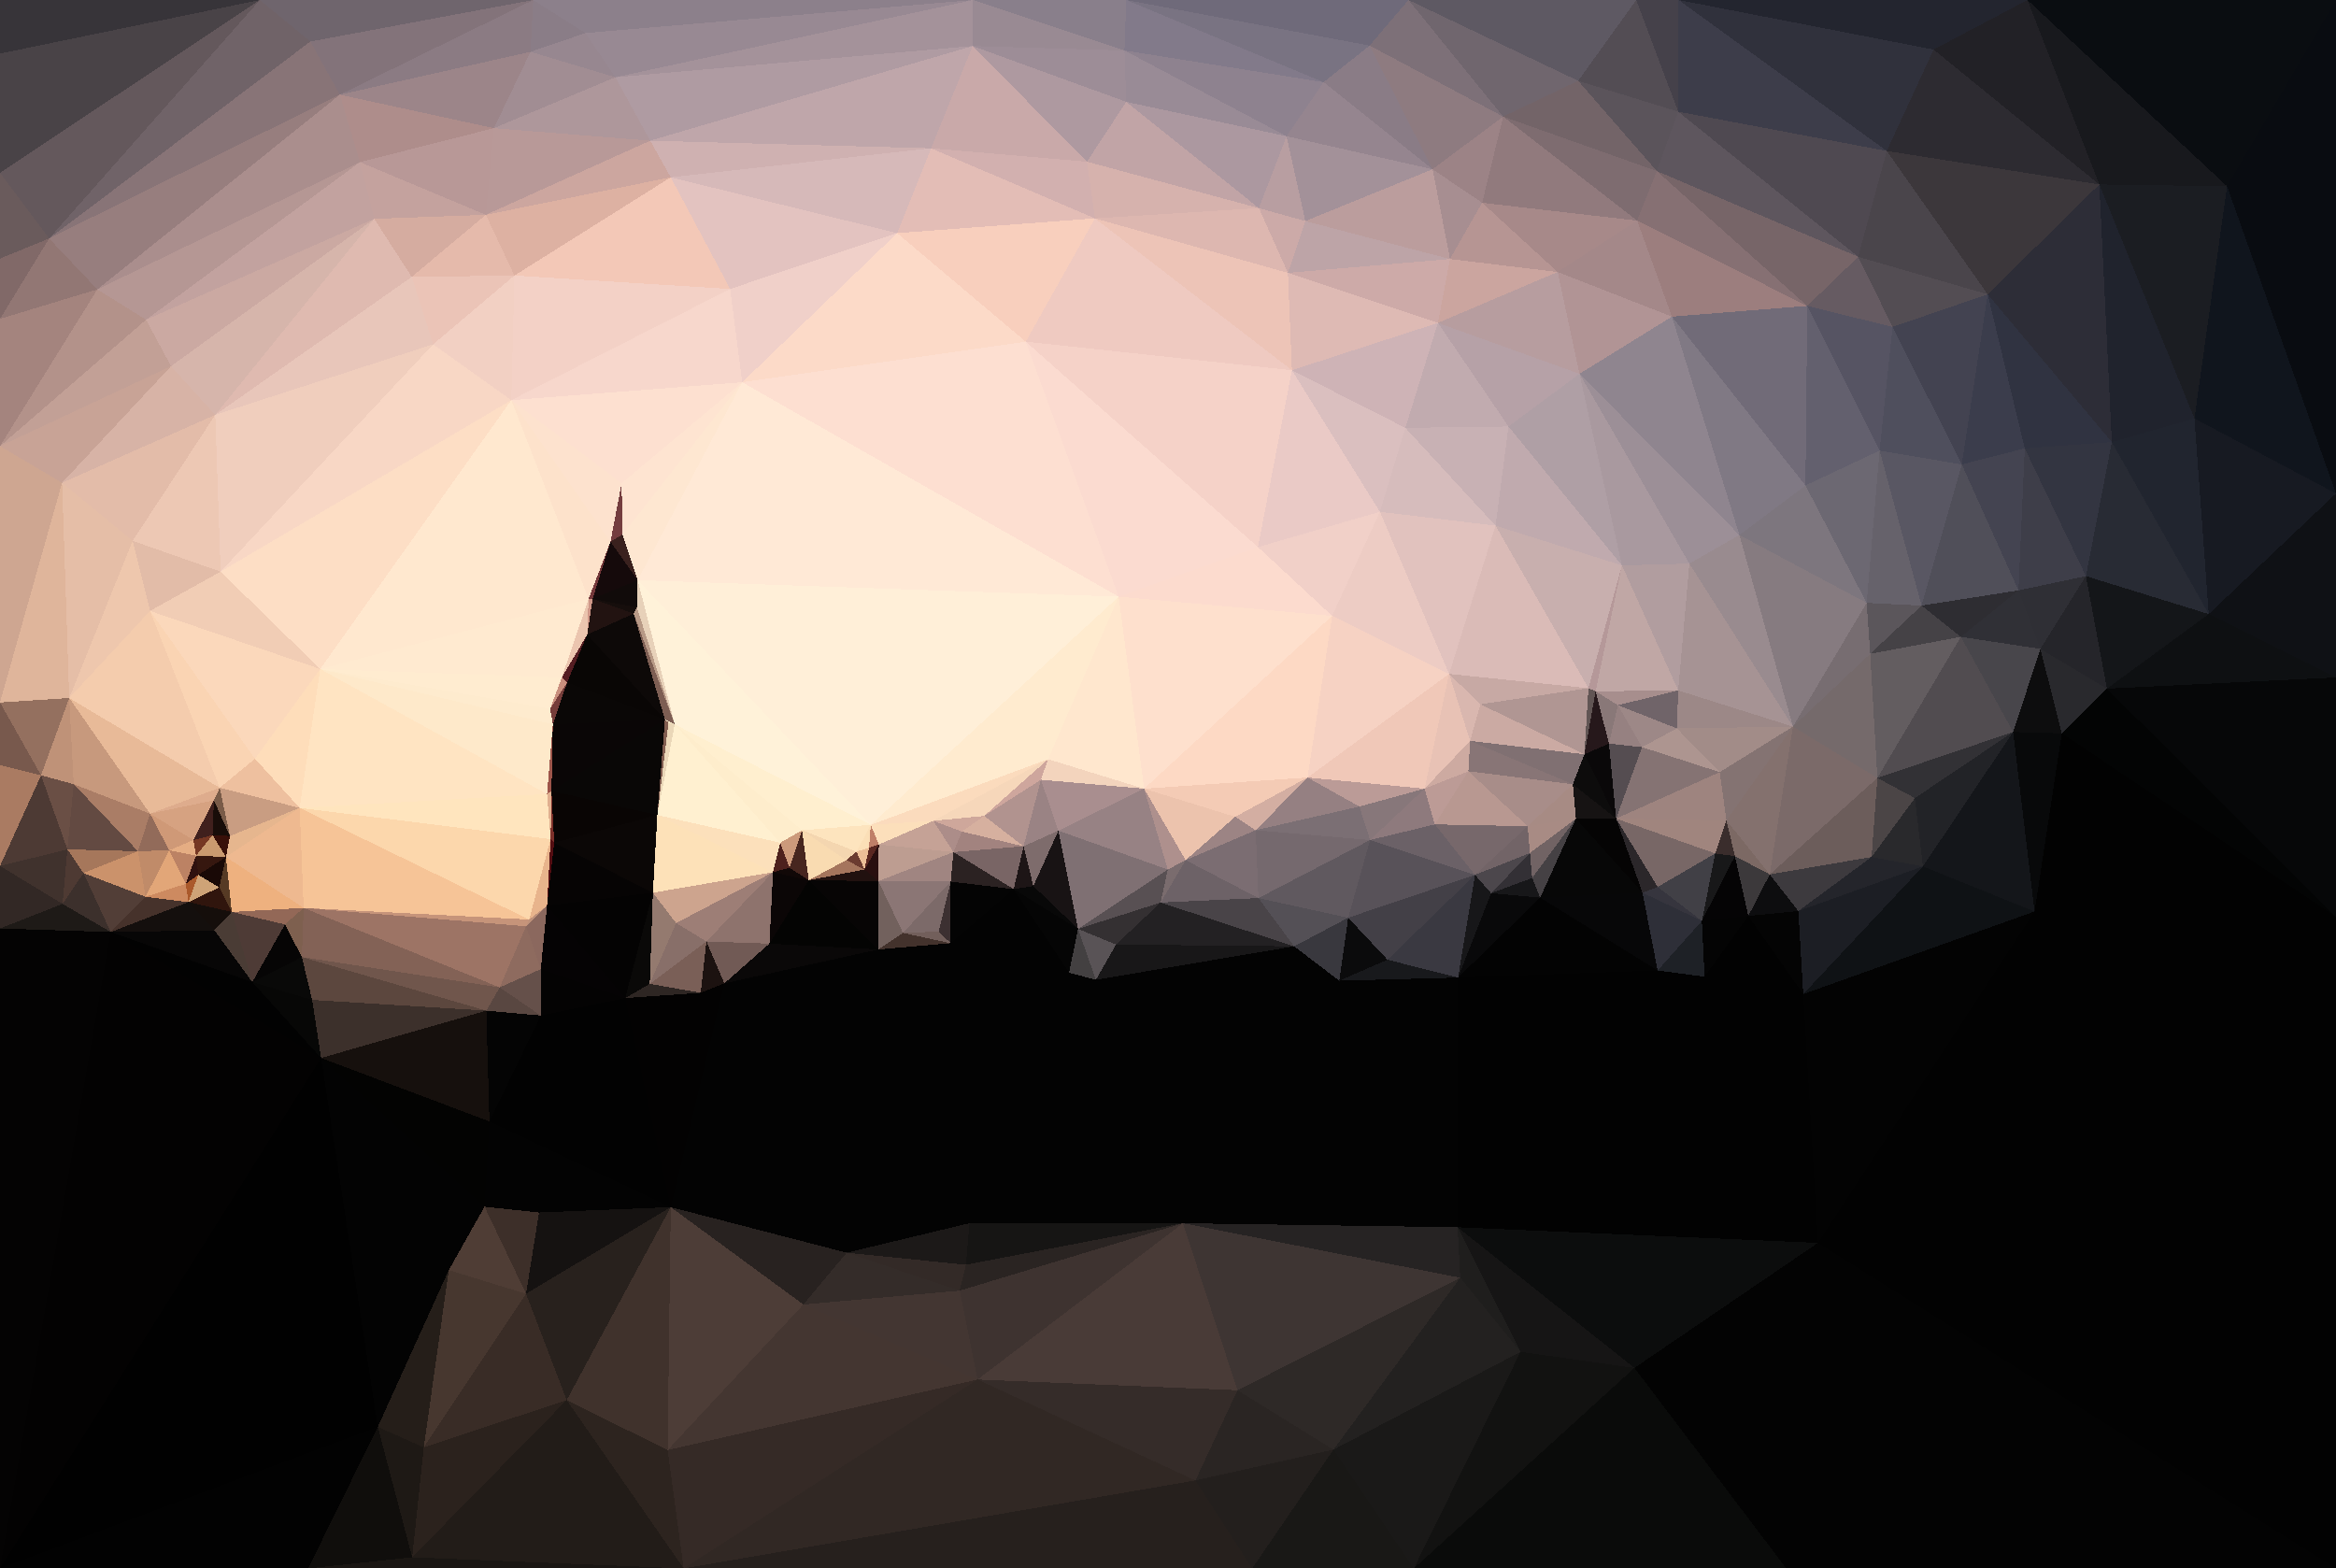<?xml version="1.0" encoding="UTF-8"?> <svg xmlns="http://www.w3.org/2000/svg" width="5231" height="3512" shape-rendering="crispEdges"><polygon points="2562,1766 2615,1947 2655,1926" style="fill:rgb(174,144,141)"></polygon><polygon points="2414,2080 2599,2021 2615,1947" style="fill:rgb(88,80,83)"></polygon><polygon points="2615,1947 2599,2021 2655,1926" style="fill:rgb(122,108,110)"></polygon><polygon points="2812,1859 2766,1829 2655,1926" style="fill:rgb(156,132,132)"></polygon><polygon points="2655,1926 2766,1829 2562,1766" style="fill:rgb(236,195,173)"></polygon><polygon points="2818,2011 2812,1859 2655,1926" style="fill:rgb(123,109,114)"></polygon><polygon points="2562,1766 2370,1860 2615,1947" style="fill:rgb(151,130,132)"></polygon><polygon points="2599,2021 2818,2011 2655,1926" style="fill:rgb(109,98,103)"></polygon><polygon points="2414,2080 2499,2115 2599,2021" style="fill:rgb(52,48,50)"></polygon><polygon points="2599,2021 2898,2119 2818,2011" style="fill:rgb(73,68,72)"></polygon><polygon points="2562,1766 2331,1746 2370,1860" style="fill:rgb(169,142,143)"></polygon><polygon points="2314,1984 2414,2080 2370,1860" style="fill:rgb(24,19,20)"></polygon><polygon points="2370,1860 2414,2080 2615,1947" style="fill:rgb(127,112,115)"></polygon><polygon points="2562,1766 2347,1700 2331,1746" style="fill:rgb(243,212,189)"></polygon><polygon points="2331,1746 2292,1895 2370,1860" style="fill:rgb(154,131,132)"></polygon><polygon points="2292,1895 2314,1984 2370,1860" style="fill:rgb(126,108,108)"></polygon><polygon points="2292,1895 2270,1991 2314,1984" style="fill:rgb(29,21,22)"></polygon><polygon points="2314,1984 2270,1991 2414,2080" style="fill:rgb(8,8,8)"></polygon><polygon points="2812,1859 2928,1741 2766,1829" style="fill:rgb(211,174,162)"></polygon><polygon points="2766,1829 2928,1741 2562,1766" style="fill:rgb(244,203,181)"></polygon><polygon points="2562,1766 2505,1336 2347,1700" style="fill:rgb(255,231,206)"></polygon><polygon points="3044,1806 2928,1741 2812,1859" style="fill:rgb(149,128,130)"></polygon><polygon points="2414,2080 2454,2194 2499,2115" style="fill:rgb(89,83,86)"></polygon><polygon points="2499,2115 2898,2119 2599,2021" style="fill:rgb(35,33,35)"></polygon><polygon points="2394,2178 2454,2194 2414,2080" style="fill:rgb(67,64,65)"></polygon><polygon points="2270,1991 2394,2178 2414,2080" style="fill:rgb(5,5,5)"></polygon><polygon points="2347,1700 2204,1827 2331,1746" style="fill:rgb(206,166,157)"></polygon><polygon points="2331,1746 2204,1827 2292,1895" style="fill:rgb(177,147,143)"></polygon><polygon points="2292,1895 2135,1908 2270,1991" style="fill:rgb(121,101,101)"></polygon><polygon points="2454,2194 2898,2119 2499,2115" style="fill:rgb(24,23,24)"></polygon><polygon points="3068,1881 3044,1806 2812,1859" style="fill:rgb(123,111,116)"></polygon><polygon points="2090,1838 2154,1862 2204,1827" style="fill:rgb(206,167,155)"></polygon><polygon points="2204,1827 2154,1862 2292,1895" style="fill:rgb(214,176,159)"></polygon><polygon points="2270,1991 2129,2112 2394,2178" style="fill:rgb(3,3,3)"></polygon><polygon points="3068,1881 2812,1859 2818,2011" style="fill:rgb(117,105,110)"></polygon><polygon points="2154,1862 2135,1908 2292,1895" style="fill:rgb(162,131,127)"></polygon><polygon points="2898,2119 3019,2055 2818,2011" style="fill:rgb(84,80,86)"></polygon><polygon points="3019,2055 3068,1881 2818,2011" style="fill:rgb(96,89,95)"></polygon><polygon points="2135,1908 2129,1974 2270,1991" style="fill:rgb(43,34,34)"></polygon><polygon points="2347,1700 2090,1838 2204,1827" style="fill:rgb(246,215,186)"></polygon><polygon points="2154,1862 2090,1838 2135,1908" style="fill:rgb(172,141,137)"></polygon><polygon points="2135,1908 1967,1973 2129,1974" style="fill:rgb(160,133,129)"></polygon><polygon points="2983,1379 2562,1766 2928,1741" style="fill:rgb(253,217,196)"></polygon><polygon points="2983,1379 2505,1336 2562,1766" style="fill:rgb(254,224,205)"></polygon><polygon points="2347,1700 1950,1847 2090,1838" style="fill:rgb(251,219,189)"></polygon><polygon points="2102,2086 2129,2112 2129,1974" style="fill:rgb(60,48,49)"></polygon><polygon points="2129,1974 2129,2112 2270,1991" style="fill:rgb(4,4,4)"></polygon><polygon points="2171,2739 2649,2739 2454,2194" style="fill:rgb(3,3,3)"></polygon><polygon points="2649,2739 2999,2196 2898,2119" style="fill:rgb(3,3,3)"></polygon><polygon points="2898,2119 2999,2196 3019,2055" style="fill:rgb(57,56,62)"></polygon><polygon points="3019,2055 3303,1959 3068,1881" style="fill:rgb(88,82,89)"></polygon><polygon points="2022,2089 2102,2086 2129,1974" style="fill:rgb(124,106,105)"></polygon><polygon points="2999,2196 3107,2149 3019,2055" style="fill:rgb(11,11,12)"></polygon><polygon points="3068,1881 3190,1766 3044,1806" style="fill:rgb(135,119,122)"></polygon><polygon points="3044,1806 3190,1766 2928,1741" style="fill:rgb(187,155,151)"></polygon><polygon points="3213,1846 3190,1766 3068,1881" style="fill:rgb(142,122,125)"></polygon><polygon points="3245,1509 2983,1379 2928,1741" style="fill:rgb(246,210,195)"></polygon><polygon points="1967,1973 2022,2089 2129,1974" style="fill:rgb(139,118,117)"></polygon><polygon points="2102,2086 2022,2089 2129,2112" style="fill:rgb(114,95,91)"></polygon><polygon points="2171,2739 2454,2194 2394,2178" style="fill:rgb(3,3,3)"></polygon><polygon points="3303,1959 3213,1846 3068,1881" style="fill:rgb(107,97,103)"></polygon><polygon points="1950,1847 1968,1891 2090,1838" style="fill:rgb(252,223,187)"></polygon><polygon points="2090,1838 1968,1891 2135,1908" style="fill:rgb(197,162,150)"></polygon><polygon points="1968,1891 1967,1973 2135,1908" style="fill:rgb(189,157,145)"></polygon><polygon points="2505,1336 1950,1847 2347,1700" style="fill:rgb(255,235,207)"></polygon><polygon points="1968,1891 1936,1947 1967,1973" style="fill:rgb(41,15,15)"></polygon><polygon points="1950,1847 1946,1898 1968,1891" style="fill:rgb(191,127,104)"></polygon><polygon points="1918,1907 1936,1947 1946,1898" style="fill:rgb(235,190,151)"></polygon><polygon points="1946,1898 1936,1947 1968,1891" style="fill:rgb(90,39,33)"></polygon><polygon points="1967,1973 1967,2126 2022,2089" style="fill:rgb(114,97,93)"></polygon><polygon points="2983,1379 2817,1225 2505,1336" style="fill:rgb(252,219,206)"></polygon><polygon points="1950,1847 1918,1907 1946,1898" style="fill:rgb(251,223,183)"></polygon><polygon points="1811,1971 1967,2126 1967,1973" style="fill:rgb(7,5,5)"></polygon><polygon points="2022,2089 1967,2126 2129,2112" style="fill:rgb(67,50,44)"></polygon><polygon points="1811,1971 1967,1973 1936,1947" style="fill:rgb(33,17,15)"></polygon><polygon points="1796,1859 1895,1926 1918,1907" style="fill:rgb(244,214,176)"></polygon><polygon points="1918,1907 1895,1926 1936,1947" style="fill:rgb(107,59,48)"></polygon><polygon points="3421,1850 3288,1727 3213,1846" style="fill:rgb(184,152,145)"></polygon><polygon points="3213,1846 3288,1727 3190,1766" style="fill:rgb(188,155,150)"></polygon><polygon points="3190,1766 3245,1509 2928,1741" style="fill:rgb(240,200,184)"></polygon><polygon points="3107,2149 3303,1959 3019,2055" style="fill:rgb(67,64,71)"></polygon><polygon points="3315,1577 3292,1659 3548,1689" style="fill:rgb(203,170,163)"></polygon><polygon points="3288,1727 3292,1659 3190,1766" style="fill:rgb(205,170,161)"></polygon><polygon points="2983,1379 3090,1146 2817,1225" style="fill:rgb(241,208,200)"></polygon><polygon points="3292,1659 3245,1509 3190,1766" style="fill:rgb(232,194,181)"></polygon><polygon points="2999,2196 3265,2189 3107,2149" style="fill:rgb(24,25,28)"></polygon><polygon points="3107,2149 3265,2189 3303,1959" style="fill:rgb(58,57,65)"></polygon><polygon points="3265,2189 3339,2000 3303,1959" style="fill:rgb(23,23,25)"></polygon><polygon points="3303,1959 3421,1850 3213,1846" style="fill:rgb(119,104,107)"></polygon><polygon points="3292,1659 3315,1577 3245,1509" style="fill:rgb(217,183,175)"></polygon><polygon points="3522,1756 3292,1659 3288,1727" style="fill:rgb(136,117,118)"></polygon><polygon points="1796,1859 1811,1971 1895,1926" style="fill:rgb(249,219,177)"></polygon><polygon points="1895,1926 1811,1971 1936,1947" style="fill:rgb(165,117,93)"></polygon><polygon points="1796,1859 1918,1907 1950,1847" style="fill:rgb(253,228,190)"></polygon><polygon points="1511,1622 1796,1859 1950,1847" style="fill:rgb(255,239,207)"></polygon><polygon points="3426,1910 3303,1959 3339,2000" style="fill:rgb(76,71,76)"></polygon><polygon points="3426,1910 3421,1850 3303,1959" style="fill:rgb(114,100,103)"></polygon><polygon points="1796,1859 1768,1943 1811,1971" style="fill:rgb(71,38,31)"></polygon><polygon points="1811,1971 1723,2113 1967,2126" style="fill:rgb(4,4,3)"></polygon><polygon points="3431,1966 3426,1910 3339,2000" style="fill:rgb(51,48,53)"></polygon><polygon points="3449,2010 3431,1966 3339,2000" style="fill:rgb(23,23,25)"></polygon><polygon points="3529,1833 3522,1756 3421,1850" style="fill:rgb(167,139,132)"></polygon><polygon points="1511,1622 1747,1887 1796,1859" style="fill:rgb(254,237,204)"></polygon><polygon points="1796,1859 1747,1887 1768,1943" style="fill:rgb(204,154,123)"></polygon><polygon points="3349,1177 3090,1146 3245,1509" style="fill:rgb(225,194,190)"></polygon><polygon points="3245,1509 3090,1146 2983,1379" style="fill:rgb(237,204,196)"></polygon><polygon points="1747,1887 1731,1953 1768,1943" style="fill:rgb(77,33,29)"></polygon><polygon points="1768,1943 1731,1953 1811,1971" style="fill:rgb(17,8,7)"></polygon><polygon points="3265,2189 3449,2010 3339,2000" style="fill:rgb(9,9,10)"></polygon><polygon points="3431,1966 3529,1833 3426,1910" style="fill:rgb(113,99,100)"></polygon><polygon points="2171,2739 2394,2178 2129,2112" style="fill:rgb(3,3,3)"></polygon><polygon points="2454,2194 2649,2739 2898,2119" style="fill:rgb(3,3,3)"></polygon><polygon points="2999,2196 3264,2748 3265,2189" style="fill:rgb(3,3,3)"></polygon><polygon points="2171,2739 2129,2112 1967,2126" style="fill:rgb(3,3,3)"></polygon><polygon points="1731,1953 1723,2113 1811,1971" style="fill:rgb(11,6,6)"></polygon><polygon points="3529,1833 3421,1850 3426,1910" style="fill:rgb(168,139,132)"></polygon><polygon points="3421,1850 3522,1756 3288,1727" style="fill:rgb(168,141,137)"></polygon><polygon points="3315,1577 3557,1541 3245,1509" style="fill:rgb(199,169,164)"></polygon><polygon points="3449,2010 3529,1833 3431,1966" style="fill:rgb(69,65,68)"></polygon><polygon points="3619,1833 3548,1689 3522,1756" style="fill:rgb(13,12,12)"></polygon><polygon points="3522,1756 3548,1689 3292,1659" style="fill:rgb(128,112,114)"></polygon><polygon points="1896,2805 2171,2739 1967,2126" style="fill:rgb(3,3,3)"></polygon><polygon points="3548,1689 3557,1541 3315,1577" style="fill:rgb(176,150,147)"></polygon><polygon points="3557,1541 3349,1177 3245,1509" style="fill:rgb(218,187,183)"></polygon><polygon points="3529,1833 3619,1833 3522,1756" style="fill:rgb(22,19,19)"></polygon><polygon points="3548,1689 3573,1548 3557,1541" style="fill:rgb(97,85,84)"></polygon><polygon points="3678,1999 3619,1833 3529,1833" style="fill:rgb(5,4,4)"></polygon><polygon points="3603,1665 3573,1548 3548,1689" style="fill:rgb(38,24,27)"></polygon><polygon points="3557,1541 3632,1266 3349,1177" style="fill:rgb(200,175,174)"></polygon><polygon points="3619,1833 3603,1665 3548,1689" style="fill:rgb(10,8,9)"></polygon><polygon points="1582,2108 1622,2202 1723,2113" style="fill:rgb(113,90,85)"></polygon><polygon points="1723,2113 1622,2202 1967,2126" style="fill:rgb(10,8,8)"></polygon><polygon points="1582,2108 1723,2113 1731,1953" style="fill:rgb(142,115,109)"></polygon><polygon points="1514,2067 1582,2108 1731,1953" style="fill:rgb(157,126,118)"></polygon><polygon points="3349,1177 3147,958 3090,1146" style="fill:rgb(214,188,188)"></polygon><polygon points="3090,1146 2893,829 2817,1225" style="fill:rgb(234,202,198)"></polygon><polygon points="2817,1225 2297,765 2505,1336" style="fill:rgb(251,219,208)"></polygon><polygon points="2149,2890 2163,2832 1896,2805" style="fill:rgb(51,42,39)"></polygon><polygon points="2171,2739 2163,2832 2649,2739" style="fill:rgb(22,21,20)"></polygon><polygon points="3677,1673 3623,1579 3603,1665" style="fill:rgb(150,129,129)"></polygon><polygon points="3603,1665 3623,1579 3573,1548" style="fill:rgb(137,120,120)"></polygon><polygon points="3632,1266 3378,955 3349,1177" style="fill:rgb(192,170,174)"></polygon><polygon points="3147,958 2893,829 3090,1146" style="fill:rgb(218,191,191)"></polygon><polygon points="1426,1360 1511,1622 1428,1299" style="fill:rgb(231,209,185)"></polygon><polygon points="1582,2108 1569,2223 1622,2202" style="fill:rgb(28,18,16)"></polygon><polygon points="1622,2202 1896,2805 1967,2126" style="fill:rgb(3,3,3)"></polygon><polygon points="3712,2173 3678,1999 3449,2010" style="fill:rgb(7,7,8)"></polygon><polygon points="3449,2010 3678,1999 3529,1833" style="fill:rgb(7,7,7)"></polygon><polygon points="3619,1833 3677,1673 3603,1665" style="fill:rgb(85,77,81)"></polygon><polygon points="3712,2173 3449,2010 3265,2189" style="fill:rgb(3,3,3)"></polygon><polygon points="1462,1999 1514,2067 1731,1953" style="fill:rgb(205,164,142)"></polygon><polygon points="1582,2108 1455,2203 1569,2223" style="fill:rgb(122,95,87)"></polygon><polygon points="1472,1825 1731,1953 1747,1887" style="fill:rgb(252,224,187)"></polygon><polygon points="3755,1631 3677,1673 3851,1729" style="fill:rgb(173,149,144)"></polygon><polygon points="1497,1618 1511,1622 1489,1611" style="fill:rgb(247,234,203)"></polygon><polygon points="3270,2861 3264,2748 2649,2739" style="fill:rgb(38,35,35)"></polygon><polygon points="2649,2739 3264,2748 2999,2196" style="fill:rgb(3,3,3)"></polygon><polygon points="1511,1622 1472,1825 1747,1887" style="fill:rgb(255,240,208)"></polygon><polygon points="1511,1622 1950,1847 1428,1299" style="fill:rgb(255,242,217)"></polygon><polygon points="1511,1622 1497,1618 1472,1825" style="fill:rgb(234,215,184)"></polygon><polygon points="1896,2805 2163,2832 2171,2739" style="fill:rgb(28,25,24)"></polygon><polygon points="2163,2832 2149,2890 2649,2739" style="fill:rgb(42,36,34)"></polygon><polygon points="3811,2062 3712,1986 3678,1999" style="fill:rgb(54,53,62)"></polygon><polygon points="3678,1999 3712,1986 3619,1833" style="fill:rgb(43,39,42)"></polygon><polygon points="2893,829 2297,765 2817,1225" style="fill:rgb(245,210,200)"></polygon><polygon points="1419,1374 1489,1611 1511,1622" style="fill:rgb(125,94,83)"></polygon><polygon points="1497,1618 1489,1611 1472,1825" style="fill:rgb(129,93,80)"></polygon><polygon points="1472,1825 1462,1999 1731,1953" style="fill:rgb(253,225,184)"></polygon><polygon points="1514,2067 1455,2203 1582,2108" style="fill:rgb(136,111,105)"></polygon><polygon points="3264,2748 3712,2173 3265,2189" style="fill:rgb(2,2,2)"></polygon><polygon points="1502,2703 1896,2805 1622,2202" style="fill:rgb(3,3,3)"></polygon><polygon points="3851,1729 3677,1673 3619,1833" style="fill:rgb(133,115,115)"></polygon><polygon points="3677,1673 3755,1631 3623,1579" style="fill:rgb(157,136,135)"></polygon><polygon points="3632,1266 3557,1541 3573,1548" style="fill:rgb(181,152,153)"></polygon><polygon points="3841,1911 3619,1833 3712,1986" style="fill:rgb(120,103,102)"></polygon><polygon points="1462,1999 1455,2203 1514,2067" style="fill:rgb(148,122,111)"></polygon><polygon points="1502,2703 1799,2921 1896,2805" style="fill:rgb(40,34,32)"></polygon><polygon points="3349,1177 3378,955 3147,958" style="fill:rgb(200,177,180)"></polygon><polygon points="3220,723 2884,611 2893,829" style="fill:rgb(222,186,180)"></polygon><polygon points="3632,1266 3573,1548 3758,1546" style="fill:rgb(192,167,165)"></polygon><polygon points="3758,1546 3573,1548 3623,1579" style="fill:rgb(167,142,141)"></polygon><polygon points="3755,1631 3758,1546 3623,1579" style="fill:rgb(112,100,105)"></polygon><polygon points="2771,3113 3270,2861 2649,2739" style="fill:rgb(62,53,51)"></polygon><polygon points="4071,2783 3817,2187 3712,2173" style="fill:rgb(2,2,2)"></polygon><polygon points="3817,2187 3811,2062 3712,2173" style="fill:rgb(30,33,38)"></polygon><polygon points="3712,2173 3811,2062 3678,1999" style="fill:rgb(46,47,56)"></polygon><polygon points="3755,1631 4015,1627 3758,1546" style="fill:rgb(156,136,135)"></polygon><polygon points="3811,2062 3841,1911 3712,1986" style="fill:rgb(65,64,70)"></polygon><polygon points="1462,1999 1400,2235 1455,2203" style="fill:rgb(10,9,8)"></polygon><polygon points="1455,2203 1400,2235 1569,2223" style="fill:rgb(46,38,35)"></polygon><polygon points="1225,2028 1400,2235 1462,1999" style="fill:rgb(4,3,3)"></polygon><polygon points="1241,1887 1462,1999 1472,1825" style="fill:rgb(11,7,6)"></polygon><polygon points="3866,1837 3851,1729 3619,1833" style="fill:rgb(158,132,127)"></polygon><polygon points="3758,1546 3783,1262 3632,1266" style="fill:rgb(177,157,159)"></polygon><polygon points="1428,1299 1950,1847 2505,1336" style="fill:rgb(255,239,216)"></polygon><polygon points="1233,1879 1241,1887 1235,1771" style="fill:rgb(124,48,42)"></polygon><polygon points="1426,1360 1419,1374 1511,1622" style="fill:rgb(183,153,134)"></polygon><polygon points="3811,2062 3885,1917 3841,1911" style="fill:rgb(24,24,25)"></polygon><polygon points="4071,2783 3712,2173 3264,2748" style="fill:rgb(2,2,2)"></polygon><polygon points="2189,3089 2649,2739 2149,2890" style="fill:rgb(62,51,48)"></polygon><polygon points="2189,3089 2771,3113 2649,2739" style="fill:rgb(73,59,55)"></polygon><polygon points="3841,1911 3866,1837 3619,1833" style="fill:rgb(160,133,126)"></polygon><polygon points="3885,1917 3866,1837 3841,1911" style="fill:rgb(58,45,44)"></polygon><polygon points="3220,723 2893,829 3147,958" style="fill:rgb(206,179,182)"></polygon><polygon points="2893,829 2452,489 2297,765" style="fill:rgb(239,202,193)"></polygon><polygon points="1662,856 1428,1299 2505,1336" style="fill:rgb(255,233,214)"></polygon><polygon points="1426,1360 1327,1341 1419,1374" style="fill:rgb(22,14,12)"></polygon><polygon points="3915,2051 3885,1917 3811,2062" style="fill:rgb(5,4,5)"></polygon><polygon points="3866,1837 4015,1627 3851,1729" style="fill:rgb(132,115,114)"></polygon><polygon points="3537,837 3220,723 3378,955" style="fill:rgb(182,161,167)"></polygon><polygon points="3378,955 3220,723 3147,958" style="fill:rgb(193,171,175)"></polygon><polygon points="1799,2921 2189,3089 2149,2890" style="fill:rgb(67,54,50)"></polygon><polygon points="1502,2703 1622,2202 1569,2223" style="fill:rgb(3,2,2)"></polygon><polygon points="1896,2805 1799,2921 2149,2890" style="fill:rgb(52,44,41)"></polygon><polygon points="4015,1627 3783,1262 3758,1546" style="fill:rgb(166,147,148)"></polygon><polygon points="3632,1266 3537,837 3378,955" style="fill:rgb(175,159,165)"></polygon><polygon points="4015,1627 3755,1631 3851,1729" style="fill:rgb(162,140,136)"></polygon><polygon points="3817,2187 3915,2051 3811,2062" style="fill:rgb(4,4,4)"></polygon><polygon points="3885,1917 3963,1958 3866,1837" style="fill:rgb(124,105,100)"></polygon><polygon points="1327,1341 1315,1421 1419,1374" style="fill:rgb(34,19,17)"></polygon><polygon points="1419,1374 1315,1421 1489,1611" style="fill:rgb(13,9,8)"></polygon><polygon points="1241,1887 1472,1825 1235,1771" style="fill:rgb(9,5,4)"></polygon><polygon points="1235,1771 1472,1825 1489,1611" style="fill:rgb(9,7,6)"></polygon><polygon points="1241,1887 1225,2028 1462,1999" style="fill:rgb(6,4,4)"></polygon><polygon points="1238,1622 1235,1771 1489,1611" style="fill:rgb(10,6,6)"></polygon><polygon points="1315,1421 1270,1528 1489,1611" style="fill:rgb(9,6,5)"></polygon><polygon points="2009,522 1662,856 2297,765" style="fill:rgb(252,218,200)"></polygon><polygon points="2297,765 1662,856 2505,1336" style="fill:rgb(253,223,209)"></polygon><polygon points="1428,1299 1327,1341 1426,1360" style="fill:rgb(17,11,10)"></polygon><polygon points="1367,1213 1327,1341 1428,1299" style="fill:rgb(21,10,11)"></polygon><polygon points="1315,1421 1258,1517 1270,1528" style="fill:rgb(85,29,34)"></polygon><polygon points="1662,856 1394,1197 1428,1299" style="fill:rgb(254,231,209)"></polygon><polygon points="1238,1622 1225,1778 1235,1771" style="fill:rgb(157,85,74)"></polygon><polygon points="1235,1771 1225,1778 1233,1879" style="fill:rgb(224,175,143)"></polygon><polygon points="2884,611 2452,489 2893,829" style="fill:rgb(237,196,183)"></polygon><polygon points="1367,1213 1318,1341 1327,1341" style="fill:rgb(116,56,58)"></polygon><polygon points="1327,1341 1318,1341 1315,1421" style="fill:rgb(207,151,136)"></polygon><polygon points="1232,1587 1238,1622 1270,1528" style="fill:rgb(118,61,58)"></polygon><polygon points="1270,1528 1238,1622 1489,1611" style="fill:rgb(10,7,6)"></polygon><polygon points="3915,2051 3963,1958 3885,1917" style="fill:rgb(60,57,59)"></polygon><polygon points="1318,1341 1258,1517 1315,1421" style="fill:rgb(235,197,175)"></polygon><polygon points="1185,2059 1225,2028 1233,1879" style="fill:rgb(232,180,140)"></polygon><polygon points="1233,1879 1225,2028 1241,1887" style="fill:rgb(84,14,18)"></polygon><polygon points="1400,2235 1502,2703 1569,2223" style="fill:rgb(3,2,2)"></polygon><polygon points="1096,2511 1502,2703 1400,2235" style="fill:rgb(2,2,2)"></polygon><polygon points="1394,1197 1367,1213 1428,1299" style="fill:rgb(58,33,30)"></polygon><polygon points="1392,1082 1367,1213 1394,1197" style="fill:rgb(116,61,63)"></polygon><polygon points="1238,1622 717,1498 1225,1778" style="fill:rgb(254,233,202)"></polygon><polygon points="1258,1517 1232,1587 1270,1528" style="fill:rgb(201,143,126)"></polygon><polygon points="717,1498 1232,1587 1258,1517" style="fill:rgb(255,236,208)"></polygon><polygon points="3783,1262 3537,837 3632,1266" style="fill:rgb(169,153,159)"></polygon><polygon points="3247,580 2923,495 2884,611" style="fill:rgb(189,164,167)"></polygon><polygon points="2884,611 2819,466 2452,489" style="fill:rgb(221,183,176)"></polygon><polygon points="3247,580 2884,611 3220,723" style="fill:rgb(205,170,168)"></polygon><polygon points="2923,495 2819,466 2884,611" style="fill:rgb(204,170,168)"></polygon><polygon points="1178,2074 1211,2170 1225,2028" style="fill:rgb(139,104,94)"></polygon><polygon points="1225,2028 1211,2170 1400,2235" style="fill:rgb(5,3,4)"></polygon><polygon points="680,2033 1185,2059 671,1809" style="fill:rgb(246,196,151)"></polygon><polygon points="1178,2074 1185,2059 680,2033" style="fill:rgb(198,148,122)"></polygon><polygon points="2986,3246 3405,3027 3270,2861" style="fill:rgb(35,33,32)"></polygon><polygon points="3270,2861 3405,3027 3264,2748" style="fill:rgb(31,30,29)"></polygon><polygon points="4038,2226 4027,2040 3915,2051" style="fill:rgb(4,4,4)"></polygon><polygon points="1367,1213 1145,896 1318,1341" style="fill:rgb(253,226,203)"></polygon><polygon points="1318,1341 717,1498 1258,1517" style="fill:rgb(255,234,208)"></polygon><polygon points="1662,856 1392,1082 1394,1197" style="fill:rgb(254,228,209)"></polygon><polygon points="676,2143 699,2239 1089,2263" style="fill:rgb(92,71,62)"></polygon><polygon points="1185,2059 1178,2074 1225,2028" style="fill:rgb(190,145,122)"></polygon><polygon points="3488,609 3247,580 3220,723" style="fill:rgb(203,165,159)"></polygon><polygon points="2923,495 2881,305 2819,466" style="fill:rgb(184,158,161)"></polygon><polygon points="3963,1958 4015,1627 3866,1837" style="fill:rgb(132,113,110)"></polygon><polygon points="3783,1262 3895,1198 3537,837" style="fill:rgb(156,143,151)"></polygon><polygon points="1211,2170 1211,2274 1400,2235" style="fill:rgb(4,3,3)"></polygon><polygon points="1119,2211 1211,2274 1211,2170" style="fill:rgb(101,80,74)"></polygon><polygon points="2677,3315 2986,3246 2771,3113" style="fill:rgb(42,37,35)"></polygon><polygon points="2771,3113 2986,3246 3270,2861" style="fill:rgb(46,41,39)"></polygon><polygon points="3915,2051 4027,2040 3963,1958" style="fill:rgb(13,13,15)"></polygon><polygon points="3963,1958 4204,1742 4015,1627" style="fill:rgb(123,106,105)"></polygon><polygon points="4038,2226 3915,2051 3817,2187" style="fill:rgb(2,2,2)"></polygon><polygon points="2452,489 2009,522 2297,765" style="fill:rgb(248,207,189)"></polygon><polygon points="1662,856 1145,896 1392,1082" style="fill:rgb(253,224,208)"></polygon><polygon points="4015,1627 3895,1198 3783,1262" style="fill:rgb(153,139,143)"></polygon><polygon points="2804,3512 2677,3315 1531,3512" style="fill:rgb(38,32,29)"></polygon><polygon points="2189,3089 2677,3315 2771,3113" style="fill:rgb(53,44,41)"></polygon><polygon points="4071,2783 4038,2226 3817,2187" style="fill:rgb(2,2,2)"></polygon><polygon points="4027,2040 4191,1919 3963,1958" style="fill:rgb(61,58,62)"></polygon><polygon points="2819,466 2434,362 2452,489" style="fill:rgb(214,178,173)"></polygon><polygon points="2452,489 2085,332 2009,522" style="fill:rgb(227,189,182)"></polygon><polygon points="2522,228 2434,362 2819,466" style="fill:rgb(193,164,166)"></polygon><polygon points="1119,2211 1178,2074 680,2033" style="fill:rgb(157,116,101)"></polygon><polygon points="1178,2074 1119,2211 1211,2170" style="fill:rgb(142,107,95)"></polygon><polygon points="1096,2511 1207,2715 1502,2703" style="fill:rgb(3,3,3)"></polygon><polygon points="3537,837 3488,609 3220,723" style="fill:rgb(183,157,159)"></polygon><polygon points="3208,379 2881,305 2923,495" style="fill:rgb(163,145,153)"></polygon><polygon points="3744,709 3488,609 3537,837" style="fill:rgb(177,148,149)"></polygon><polygon points="1502,397 1635,647 2009,522" style="fill:rgb(227,195,192)"></polygon><polygon points="2009,522 1635,647 1662,856" style="fill:rgb(240,208,201)"></polygon><polygon points="1185,2059 1233,1879 671,1809" style="fill:rgb(252,215,172)"></polygon><polygon points="1119,2211 1089,2263 1211,2274" style="fill:rgb(89,71,65)"></polygon><polygon points="3208,379 2923,495 3247,580" style="fill:rgb(187,157,157)"></polygon><polygon points="3488,609 3319,454 3247,580" style="fill:rgb(182,149,147)"></polygon><polygon points="3319,454 3208,379 3247,580" style="fill:rgb(167,142,145)"></polygon><polygon points="4306,1940 4191,1919 4027,2040" style="fill:rgb(36,37,43)"></polygon><polygon points="4180,1350 4043,1087 3895,1198" style="fill:rgb(125,118,126)"></polygon><polygon points="2178,103 2085,332 2434,362" style="fill:rgb(201,169,169)"></polygon><polygon points="2434,362 2085,332 2452,489" style="fill:rgb(210,176,175)"></polygon><polygon points="3166,3512 3660,3063 3405,3027" style="fill:rgb(18,18,17)"></polygon><polygon points="3405,3027 3660,3063 3264,2748" style="fill:rgb(22,21,21)"></polygon><polygon points="4306,1940 4288,1787 4191,1919" style="fill:rgb(41,41,44)"></polygon><polygon points="4191,1919 4204,1742 3963,1958" style="fill:rgb(108,93,91)"></polygon><polygon points="3488,609 3666,494 3319,454" style="fill:rgb(167,137,137)"></polygon><polygon points="3067,102 2964,184 3208,379" style="fill:rgb(138,124,134)"></polygon><polygon points="3895,1198 3744,709 3537,837" style="fill:rgb(143,133,143)"></polygon><polygon points="4043,1087 3744,709 3895,1198" style="fill:rgb(128,121,132)"></polygon><polygon points="2881,305 2522,228 2819,466" style="fill:rgb(172,152,160)"></polygon><polygon points="1096,2511 1400,2235 1211,2274" style="fill:rgb(2,2,2)"></polygon><polygon points="1502,2703 1495,3247 1799,2921" style="fill:rgb(77,61,55)"></polygon><polygon points="1531,3512 2677,3315 2189,3089" style="fill:rgb(49,40,36)"></polygon><polygon points="1089,2263 1096,2511 1211,2274" style="fill:rgb(4,4,4)"></polygon><polygon points="4180,1350 3895,1198 4015,1627" style="fill:rgb(134,123,128)"></polygon><polygon points="4204,1742 4188,1464 4015,1627" style="fill:rgb(117,106,107)"></polygon><polygon points="4188,1464 4180,1350 4015,1627" style="fill:rgb(119,109,113)"></polygon><polygon points="2677,3315 2804,3512 2986,3246" style="fill:rgb(35,31,29)"></polygon><polygon points="2986,3246 3166,3512 3405,3027" style="fill:rgb(26,25,24)"></polygon><polygon points="1495,3247 2189,3089 1799,2921" style="fill:rgb(68,54,49)"></polygon><polygon points="4204,1742 4391,1426 4188,1464" style="fill:rgb(99,93,96)"></polygon><polygon points="4188,1464 4303,1356 4180,1350" style="fill:rgb(91,86,91)"></polygon><polygon points="4191,1919 4288,1787 4204,1742" style="fill:rgb(75,69,70)"></polygon><polygon points="4306,1940 4027,2040 4038,2226" style="fill:rgb(28,30,36)"></polygon><polygon points="3208,379 2964,184 2881,305" style="fill:rgb(149,133,143)"></polygon><polygon points="2881,305 2518,113 2522,228" style="fill:rgb(153,139,150)"></polygon><polygon points="3366,261 3208,379 3319,454" style="fill:rgb(156,131,134)"></polygon><polygon points="4556,2041 4306,1940 4038,2226" style="fill:rgb(15,18,21)"></polygon><polygon points="1096,2511 1085,2702 1207,2715" style="fill:rgb(3,3,3)"></polygon><polygon points="1207,2715 1178,2897 1502,2703" style="fill:rgb(21,18,17)"></polygon><polygon points="1005,2844 1085,2702 719,2369" style="fill:rgb(3,3,3)"></polygon><polygon points="3710,383 3666,494 4047,685" style="fill:rgb(134,112,115)"></polygon><polygon points="3744,709 3666,494 3488,609" style="fill:rgb(164,136,137)"></polygon><polygon points="1635,647 1145,896 1662,856" style="fill:rgb(247,215,204)"></polygon><polygon points="1392,1082 1145,896 1367,1213" style="fill:rgb(253,226,206)"></polygon><polygon points="1232,1587 717,1498 1238,1622" style="fill:rgb(254,235,206)"></polygon><polygon points="1152,617 1145,896 1635,647" style="fill:rgb(243,209,198)"></polygon><polygon points="2964,184 2518,113 2881,305" style="fill:rgb(142,130,143)"></polygon><polygon points="2522,228 2178,103 2434,362" style="fill:rgb(174,153,160)"></polygon><polygon points="3660,3063 4071,2783 3264,2748" style="fill:rgb(12,13,13)"></polygon><polygon points="2804,3512 3166,3512 2986,3246" style="fill:rgb(25,24,22)"></polygon><polygon points="3660,3063 4000,3512 4071,2783" style="fill:rgb(3,3,3)"></polygon><polygon points="1085,2702 1178,2897 1207,2715" style="fill:rgb(61,47,41)"></polygon><polygon points="3666,494 3366,261 3319,454" style="fill:rgb(145,122,125)"></polygon><polygon points="1269,3135 1495,3247 1502,2703" style="fill:rgb(64,50,44)"></polygon><polygon points="4180,1350 4209,1009 4043,1087" style="fill:rgb(108,104,114)"></polygon><polygon points="4043,1087 4047,685 3744,709" style="fill:rgb(113,107,120)"></polygon><polygon points="4391,1426 4303,1356 4188,1464" style="fill:rgb(69,66,70)"></polygon><polygon points="4391,1426 4204,1742 4508,1639" style="fill:rgb(81,76,80)"></polygon><polygon points="2518,113 2178,103 2522,228" style="fill:rgb(157,141,151)"></polygon><polygon points="2085,332 1502,397 2009,522" style="fill:rgb(214,185,185)"></polygon><polygon points="3366,261 3067,102 3208,379" style="fill:rgb(142,123,128)"></polygon><polygon points="2964,184 2522,0 2518,113" style="fill:rgb(130,122,138)"></polygon><polygon points="2518,113 2179,0 2178,103" style="fill:rgb(153,138,147)"></polygon><polygon points="1456,315 1502,397 2085,332" style="fill:rgb(207,177,177)"></polygon><polygon points="4303,1356 4209,1009 4180,1350" style="fill:rgb(102,98,107)"></polygon><polygon points="1178,2897 1269,3135 1502,2703" style="fill:rgb(40,33,29)"></polygon><polygon points="949,3241 1269,3135 1178,2897" style="fill:rgb(57,44,38)"></polygon><polygon points="4047,685 3666,494 3744,709" style="fill:rgb(156,126,126)"></polygon><polygon points="3666,494 3710,383 3366,261" style="fill:rgb(126,108,112)"></polygon><polygon points="3366,261 3154,0 3067,102" style="fill:rgb(125,112,120)"></polygon><polygon points="4508,1639 4204,1742 4288,1787" style="fill:rgb(50,49,53)"></polygon><polygon points="4303,1356 4393,1040 4209,1009" style="fill:rgb(89,87,99)"></polygon><polygon points="3067,102 2522,0 2964,184" style="fill:rgb(121,115,130)"></polygon><polygon points="4209,1009 4047,685 4043,1087" style="fill:rgb(99,96,110)"></polygon><polygon points="719,2369 1085,2702 1096,2511" style="fill:rgb(3,3,2)"></polygon><polygon points="1085,2702 1005,2844 1178,2897" style="fill:rgb(79,61,53)"></polygon><polygon points="719,2369 1096,2511 1089,2263" style="fill:rgb(22,16,13)"></polygon><polygon points="1502,397 1152,617 1635,647" style="fill:rgb(243,200,183)"></polygon><polygon points="1145,896 717,1498 1318,1341" style="fill:rgb(255,232,207)"></polygon><polygon points="2522,0 2179,0 2518,113" style="fill:rgb(137,127,139)"></polygon><polygon points="2178,103 1456,315 2085,332" style="fill:rgb(191,166,170)"></polygon><polygon points="494,1280 717,1498 1145,896" style="fill:rgb(253,222,197)"></polygon><polygon points="1502,397 1088,481 1152,617" style="fill:rgb(221,177,162)"></polygon><polygon points="1378,173 1456,315 2178,103" style="fill:rgb(175,155,162)"></polygon><polygon points="671,1809 1233,1879 1225,1778" style="fill:rgb(255,229,190)"></polygon><polygon points="3758,250 3534,181 3710,383" style="fill:rgb(91,84,91)"></polygon><polygon points="3710,383 3534,181 3366,261" style="fill:rgb(115,100,104)"></polygon><polygon points="3067,102 3154,0 2522,0" style="fill:rgb(111,106,122)"></polygon><polygon points="717,1498 671,1809 1225,1778" style="fill:rgb(255,228,194)"></polygon><polygon points="4306,1940 4508,1639 4288,1787" style="fill:rgb(34,35,39)"></polygon><polygon points="4520,1322 4393,1040 4303,1356" style="fill:rgb(80,79,89)"></polygon><polygon points="4556,2041 4508,1639 4306,1940" style="fill:rgb(20,22,26)"></polygon><polygon points="676,2143 1089,2263 1119,2211" style="fill:rgb(112,86,76)"></polygon><polygon points="638,2070 676,2143 680,2033" style="fill:rgb(126,96,79)"></polygon><polygon points="680,2033 676,2143 1119,2211" style="fill:rgb(131,98,86)"></polygon><polygon points="3534,181 3154,0 3366,261" style="fill:rgb(112,102,110)"></polygon><polygon points="565,2199 719,2369 699,2239" style="fill:rgb(7,7,6)"></polygon><polygon points="699,2239 719,2369 1089,2263" style="fill:rgb(60,48,43)"></polygon><polygon points="922,620 970,771 1152,617" style="fill:rgb(235,196,183)"></polygon><polygon points="1152,617 970,771 1145,896" style="fill:rgb(242,208,195)"></polygon><polygon points="519,2042 638,2070 680,2033" style="fill:rgb(147,104,87)"></polygon><polygon points="676,2143 565,2199 699,2239" style="fill:rgb(9,9,8)"></polygon><polygon points="923,3487 1531,3512 1269,3135" style="fill:rgb(34,28,24)"></polygon><polygon points="1269,3135 1531,3512 1495,3247" style="fill:rgb(45,36,31)"></polygon><polygon points="1495,3247 1531,3512 2189,3089" style="fill:rgb(53,42,38)"></polygon><polygon points="4071,2783 4556,2041 4038,2226" style="fill:rgb(3,3,3)"></polygon><polygon points="4520,1322 4303,1356 4391,1426" style="fill:rgb(46,45,50)"></polygon><polygon points="4209,1009 4238,732 4047,685" style="fill:rgb(86,84,99)"></polygon><polygon points="4161,575 3758,250 3710,383" style="fill:rgb(94,86,94)"></polygon><polygon points="3534,181 3664,0 3154,0" style="fill:rgb(94,89,99)"></polygon><polygon points="4161,575 3710,383 4047,685" style="fill:rgb(119,101,104)"></polygon><polygon points="4393,1040 4238,732 4209,1009" style="fill:rgb(79,79,93)"></polygon><polygon points="4569,1453 4391,1426 4508,1639" style="fill:rgb(72,70,75)"></polygon><polygon points="4569,1453 4520,1322 4391,1426" style="fill:rgb(48,48,54)"></polygon><polygon points="4617,1642 4569,1453 4508,1639" style="fill:rgb(13,13,14)"></polygon><polygon points="4238,732 4161,575 4047,685" style="fill:rgb(102,91,98)"></polygon><polygon points="4451,659 4161,575 4238,732" style="fill:rgb(83,77,83)"></polygon><polygon points="717,1498 571,1699 671,1809" style="fill:rgb(254,221,186)"></polygon><polygon points="671,1809 506,1919 680,2033" style="fill:rgb(238,185,144)"></polygon><polygon points="492,1764 571,1699 336,1368" style="fill:rgb(250,212,179)"></polygon><polygon points="4556,2041 4617,1642 4508,1639" style="fill:rgb(8,9,10)"></polygon><polygon points="1456,315 1088,481 1502,397" style="fill:rgb(204,166,159)"></polygon><polygon points="970,771 494,1280 1145,896" style="fill:rgb(248,215,197)"></polygon><polygon points="519,2042 565,2199 638,2070" style="fill:rgb(78,59,54)"></polygon><polygon points="638,2070 565,2199 676,2143" style="fill:rgb(6,5,5)"></polygon><polygon points="846,3195 949,3241 1005,2844" style="fill:rgb(37,30,25)"></polygon><polygon points="2179,0 1378,173 2178,103" style="fill:rgb(164,146,154)"></polygon><polygon points="1456,315 1106,287 1088,481" style="fill:rgb(184,153,152)"></polygon><polygon points="492,1764 515,1872 671,1809" style="fill:rgb(201,157,130)"></polygon><polygon points="838,490 922,620 1088,481" style="fill:rgb(213,172,160)"></polygon><polygon points="1088,481 922,620 1152,617" style="fill:rgb(229,186,171)"></polygon><polygon points="506,1919 519,2042 680,2033" style="fill:rgb(238,177,127)"></polygon><polygon points="515,1872 506,1919 671,1809" style="fill:rgb(230,182,142)"></polygon><polygon points="336,1368 571,1699 717,1498" style="fill:rgb(251,216,187)"></polygon><polygon points="571,1699 492,1764 671,1809" style="fill:rgb(238,192,159)"></polygon><polygon points="515,1872 476,1870 506,1919" style="fill:rgb(56,16,9)"></polygon><polygon points="444,1959 491,1987 506,1919" style="fill:rgb(25,9,6)"></polygon><polygon points="506,1919 491,1987 519,2042" style="fill:rgb(86,58,36)"></polygon><polygon points="519,2042 480,2083 565,2199" style="fill:rgb(74,60,53)"></polygon><polygon points="433,1881 336,1822 379,1904" style="fill:rgb(207,153,119)"></polygon><polygon points="492,1764 479,1792 515,1872" style="fill:rgb(121,91,72)"></polygon><polygon points="479,1792 476,1870 515,1872" style="fill:rgb(24,13,9)"></polygon><polygon points="4520,1322 4534,1004 4393,1040" style="fill:rgb(68,68,81)"></polygon><polygon points="4393,1040 4451,659 4238,732" style="fill:rgb(67,67,81)"></polygon><polygon points="4671,1290 4534,1004 4520,1322" style="fill:rgb(62,62,73)"></polygon><polygon points="4671,1290 4520,1322 4569,1453" style="fill:rgb(47,47,53)"></polygon><polygon points="422,2020 519,2042 491,1987" style="fill:rgb(48,21,13)"></polygon><polygon points="422,2020 480,2083 519,2042" style="fill:rgb(21,14,11)"></polygon><polygon points="846,3195 1005,2844 719,2369" style="fill:rgb(3,3,3)"></polygon><polygon points="3759,0 3758,250 4225,338" style="fill:rgb(61,61,74)"></polygon><polygon points="3759,0 3664,0 3758,250" style="fill:rgb(69,65,74)"></polygon><polygon points="3758,250 3664,0 3534,181" style="fill:rgb(83,77,84)"></polygon><polygon points="5231,2053 4718,1542 4617,1642" style="fill:rgb(3,4,4)"></polygon><polygon points="4617,1642 4718,1542 4569,1453" style="fill:rgb(41,41,45)"></polygon><polygon points="1005,2844 949,3241 1178,2897" style="fill:rgb(71,55,47)"></polygon><polygon points="846,3195 719,2369 0,3512" style="fill:rgb(1,1,1)"></polygon><polygon points="439,1916 444,1959 506,1919" style="fill:rgb(54,23,15)"></polygon><polygon points="439,1916 506,1919 476,1870" style="fill:rgb(202,154,111)"></polygon><polygon points="4718,1542 4671,1290 4569,1453" style="fill:rgb(37,37,42)"></polygon><polygon points="433,1881 439,1916 476,1870" style="fill:rgb(118,55,35)"></polygon><polygon points="479,1792 433,1881 476,1870" style="fill:rgb(64,32,29)"></polygon><polygon points="416,1979 422,2020 444,1959" style="fill:rgb(170,89,43)"></polygon><polygon points="433,1881 479,1792 336,1822" style="fill:rgb(214,162,129)"></polygon><polygon points="1378,173 1106,287 1456,315" style="fill:rgb(174,151,155)"></polygon><polygon points="3166,3512 4000,3512 3660,3063" style="fill:rgb(10,11,10)"></polygon><polygon points="5231,3512 5231,2053 4556,2041" style="fill:rgb(2,2,2)"></polygon><polygon points="482,929 970,771 922,620" style="fill:rgb(232,198,186)"></polygon><polygon points="482,929 494,1280 970,771" style="fill:rgb(240,206,189)"></polygon><polygon points="416,1979 444,1959 439,1916" style="fill:rgb(47,17,15)"></polygon><polygon points="444,1959 422,2020 491,1987" style="fill:rgb(206,163,119)"></polygon><polygon points="480,2083 248,2087 565,2199" style="fill:rgb(7,6,6)"></polygon><polygon points="379,1904 439,1916 433,1881" style="fill:rgb(229,173,131)"></polygon><polygon points="379,1904 416,1979 439,1916" style="fill:rgb(188,130,100)"></polygon><polygon points="4225,338 3758,250 4161,575" style="fill:rgb(79,73,81)"></polygon><polygon points="1378,173 1188,116 1106,287" style="fill:rgb(161,141,147)"></polygon><polygon points="2179,0 1311,74 1378,173" style="fill:rgb(152,137,147)"></polygon><polygon points="248,2087 719,2369 565,2199" style="fill:rgb(2,2,2)"></polygon><polygon points="949,3241 923,3487 1269,3135" style="fill:rgb(43,34,29)"></polygon><polygon points="4729,990 4451,659 4534,1004" style="fill:rgb(48,51,65)"></polygon><polygon points="4534,1004 4451,659 4393,1040" style="fill:rgb(59,61,76)"></polygon><polygon points="416,1979 326,2008 422,2020" style="fill:rgb(205,138,96)"></polygon><polygon points="422,2020 248,2087 480,2083" style="fill:rgb(20,15,13)"></polygon><polygon points="336,1822 479,1792 492,1764" style="fill:rgb(222,172,141)"></polygon><polygon points="806,363 1088,481 1106,287" style="fill:rgb(184,152,151)"></polygon><polygon points="806,363 838,490 1088,481" style="fill:rgb(196,162,158)"></polygon><polygon points="4451,659 4225,338 4161,575" style="fill:rgb(74,69,75)"></polygon><polygon points="1311,74 1188,116 1378,173" style="fill:rgb(151,135,144)"></polygon><polygon points="155,1563 336,1822 492,1764" style="fill:rgb(232,186,152)"></polygon><polygon points="379,1904 326,2008 416,1979" style="fill:rgb(226,166,120)"></polygon><polygon points="309,1906 326,2008 379,1904" style="fill:rgb(192,139,105)"></polygon><polygon points="336,1822 309,1906 379,1904" style="fill:rgb(146,107,90)"></polygon><polygon points="187,1955 309,1906 151,1902" style="fill:rgb(166,119,91)"></polygon><polygon points="838,490 482,929 922,620" style="fill:rgb(223,186,176)"></polygon><polygon points="494,1280 336,1368 717,1498" style="fill:rgb(241,205,181)"></polygon><polygon points="4671,1290 4729,990 4534,1004" style="fill:rgb(51,53,65)"></polygon><polygon points="4701,413 4330,111 4225,338" style="fill:rgb(45,43,49)"></polygon><polygon points="4946,1375 4729,990 4671,1290" style="fill:rgb(40,43,52)"></polygon><polygon points="297,1211 336,1368 494,1280" style="fill:rgb(226,188,168)"></polygon><polygon points="2179,0 1194,0 1311,74" style="fill:rgb(140,128,139)"></polygon><polygon points="1311,74 1194,0 1188,116" style="fill:rgb(138,125,135)"></polygon><polygon points="761,212 806,363 1106,287" style="fill:rgb(174,141,139)"></polygon><polygon points="838,490 383,820 482,929" style="fill:rgb(214,181,171)"></polygon><polygon points="761,212 1106,287 1188,116" style="fill:rgb(156,133,137)"></polygon><polygon points="690,3512 923,3487 846,3195" style="fill:rgb(16,14,12)"></polygon><polygon points="846,3195 923,3487 949,3241" style="fill:rgb(30,25,21)"></polygon><polygon points="187,1955 248,2087 326,2008" style="fill:rgb(82,62,55)"></polygon><polygon points="326,2008 248,2087 422,2020" style="fill:rgb(70,50,43)"></polygon><polygon points="187,1955 326,2008 309,1906" style="fill:rgb(203,146,107)"></polygon><polygon points="482,929 297,1211 494,1280" style="fill:rgb(237,200,180)"></polygon><polygon points="165,1756 309,1906 336,1822" style="fill:rgb(170,125,102)"></polygon><polygon points="139,1081 297,1211 482,929" style="fill:rgb(227,188,169)"></polygon><polygon points="5231,1517 4946,1375 4718,1542" style="fill:rgb(14,16,18)"></polygon><polygon points="4718,1542 4946,1375 4671,1290" style="fill:rgb(20,22,25)"></polygon><polygon points="5231,2053 4617,1642 4556,2041" style="fill:rgb(2,2,2)"></polygon><polygon points="165,1756 336,1822 155,1563" style="fill:rgb(199,153,125)"></polygon><polygon points="155,1563 492,1764 336,1368" style="fill:rgb(244,204,173)"></polygon><polygon points="327,716 383,820 838,490" style="fill:rgb(203,169,162)"></polygon><polygon points="297,1211 155,1563 336,1368" style="fill:rgb(238,199,173)"></polygon><polygon points="165,1756 151,1902 309,1906" style="fill:rgb(99,74,66)"></polygon><polygon points="187,1955 140,2024 248,2087" style="fill:rgb(60,48,44)"></polygon><polygon points="0,3512 690,3512 846,3195" style="fill:rgb(2,2,2)"></polygon><polygon points="139,1081 155,1563 297,1211" style="fill:rgb(229,190,167)"></polygon><polygon points="165,1756 92,1736 151,1902" style="fill:rgb(106,79,69)"></polygon><polygon points="0,1939 140,2024 151,1902" style="fill:rgb(64,50,45)"></polygon><polygon points="151,1902 140,2024 187,1955" style="fill:rgb(78,58,51)"></polygon><polygon points="1194,0 761,212 1188,116" style="fill:rgb(139,123,131)"></polygon><polygon points="806,363 327,716 838,490" style="fill:rgb(194,162,159)"></polygon><polygon points="4701,413 4225,338 4451,659" style="fill:rgb(60,55,59)"></polygon><polygon points="4225,338 4330,111 3759,0" style="fill:rgb(48,49,60)"></polygon><polygon points="4701,413 4451,659 4729,990" style="fill:rgb(45,45,55)"></polygon><polygon points="4946,1375 4914,937 4729,990" style="fill:rgb(33,37,47)"></polygon><polygon points="0,1713 92,1736 0,1573" style="fill:rgb(120,89,77)"></polygon><polygon points="155,1563 92,1736 165,1756" style="fill:rgb(191,146,120)"></polygon><polygon points="0,3512 719,2369 248,2087" style="fill:rgb(3,2,2)"></polygon><polygon points="923,3487 690,3512 1531,3512" style="fill:rgb(26,22,19)"></polygon><polygon points="218,648 327,716 806,363" style="fill:rgb(181,151,148)"></polygon><polygon points="383,820 139,1081 482,929" style="fill:rgb(215,179,166)"></polygon><polygon points="4914,937 4701,413 4729,990" style="fill:rgb(32,35,45)"></polygon><polygon points="0,999 139,1081 383,820" style="fill:rgb(200,163,150)"></polygon><polygon points="1194,0 695,93 761,212" style="fill:rgb(131,115,122)"></polygon><polygon points="761,212 218,648 806,363" style="fill:rgb(170,142,141)"></polygon><polygon points="92,1736 0,1939 151,1902" style="fill:rgb(77,58,52)"></polygon><polygon points="140,2024 0,2079 248,2087" style="fill:rgb(30,26,23)"></polygon><polygon points="0,1713 0,1939 92,1736" style="fill:rgb(170,123,98)"></polygon><polygon points="0,1573 92,1736 155,1563" style="fill:rgb(148,112,95)"></polygon><polygon points="0,1939 0,2079 140,2024" style="fill:rgb(50,40,37)"></polygon><polygon points="139,1081 0,1573 155,1563" style="fill:rgb(223,181,155)"></polygon><polygon points="5231,3512 4556,2041 4071,2783" style="fill:rgb(2,2,2)"></polygon><polygon points="4946,1375 5231,1105 4914,937" style="fill:rgb(23,26,34)"></polygon><polygon points="5231,2053 5231,1517 4718,1542" style="fill:rgb(6,7,8)"></polygon><polygon points="4914,937 4987,417 4701,413" style="fill:rgb(27,29,34)"></polygon><polygon points="327,716 0,999 383,820" style="fill:rgb(194,160,150)"></polygon><polygon points="139,1081 0,999 0,1573" style="fill:rgb(206,166,145)"></polygon><polygon points="110,534 218,648 761,212" style="fill:rgb(151,126,126)"></polygon><polygon points="4701,413 4540,0 4330,111" style="fill:rgb(34,33,38)"></polygon><polygon points="4330,111 4540,0 3759,0" style="fill:rgb(35,37,47)"></polygon><polygon points="4987,417 4540,0 4701,413" style="fill:rgb(24,25,29)"></polygon><polygon points="218,648 0,999 327,716" style="fill:rgb(179,146,138)"></polygon><polygon points="1194,0 582,0 695,93" style="fill:rgb(111,101,109)"></polygon><polygon points="695,93 110,534 761,212" style="fill:rgb(136,116,119)"></polygon><polygon points="218,648 0,714 0,999" style="fill:rgb(164,132,126)"></polygon><polygon points="5231,1517 5231,1105 4946,1375" style="fill:rgb(15,17,21)"></polygon><polygon points="5231,1105 4987,417 4914,937" style="fill:rgb(16,21,29)"></polygon><polygon points="582,0 110,534 695,93" style="fill:rgb(112,99,104)"></polygon><polygon points="110,534 0,714 218,648" style="fill:rgb(146,119,116)"></polygon><polygon points="0,387 0,579 110,534" style="fill:rgb(106,91,92)"></polygon><polygon points="110,534 0,579 0,714" style="fill:rgb(129,105,104)"></polygon><polygon points="582,0 0,387 110,534" style="fill:rgb(100,88,92)"></polygon><polygon points="0,2079 0,3512 248,2087" style="fill:rgb(4,3,3)"></polygon><polygon points="4000,3512 5231,3512 4071,2783" style="fill:rgb(3,3,3)"></polygon><polygon points="582,0 0,120 0,387" style="fill:rgb(73,67,71)"></polygon><polygon points="582,0 0,0 0,120" style="fill:rgb(55,52,57)"></polygon><polygon points="5231,1105 5231,0 4987,417" style="fill:rgb(9,12,17)"></polygon><polygon points="4987,417 5231,0 4540,0" style="fill:rgb(10,13,17)"></polygon></svg> 